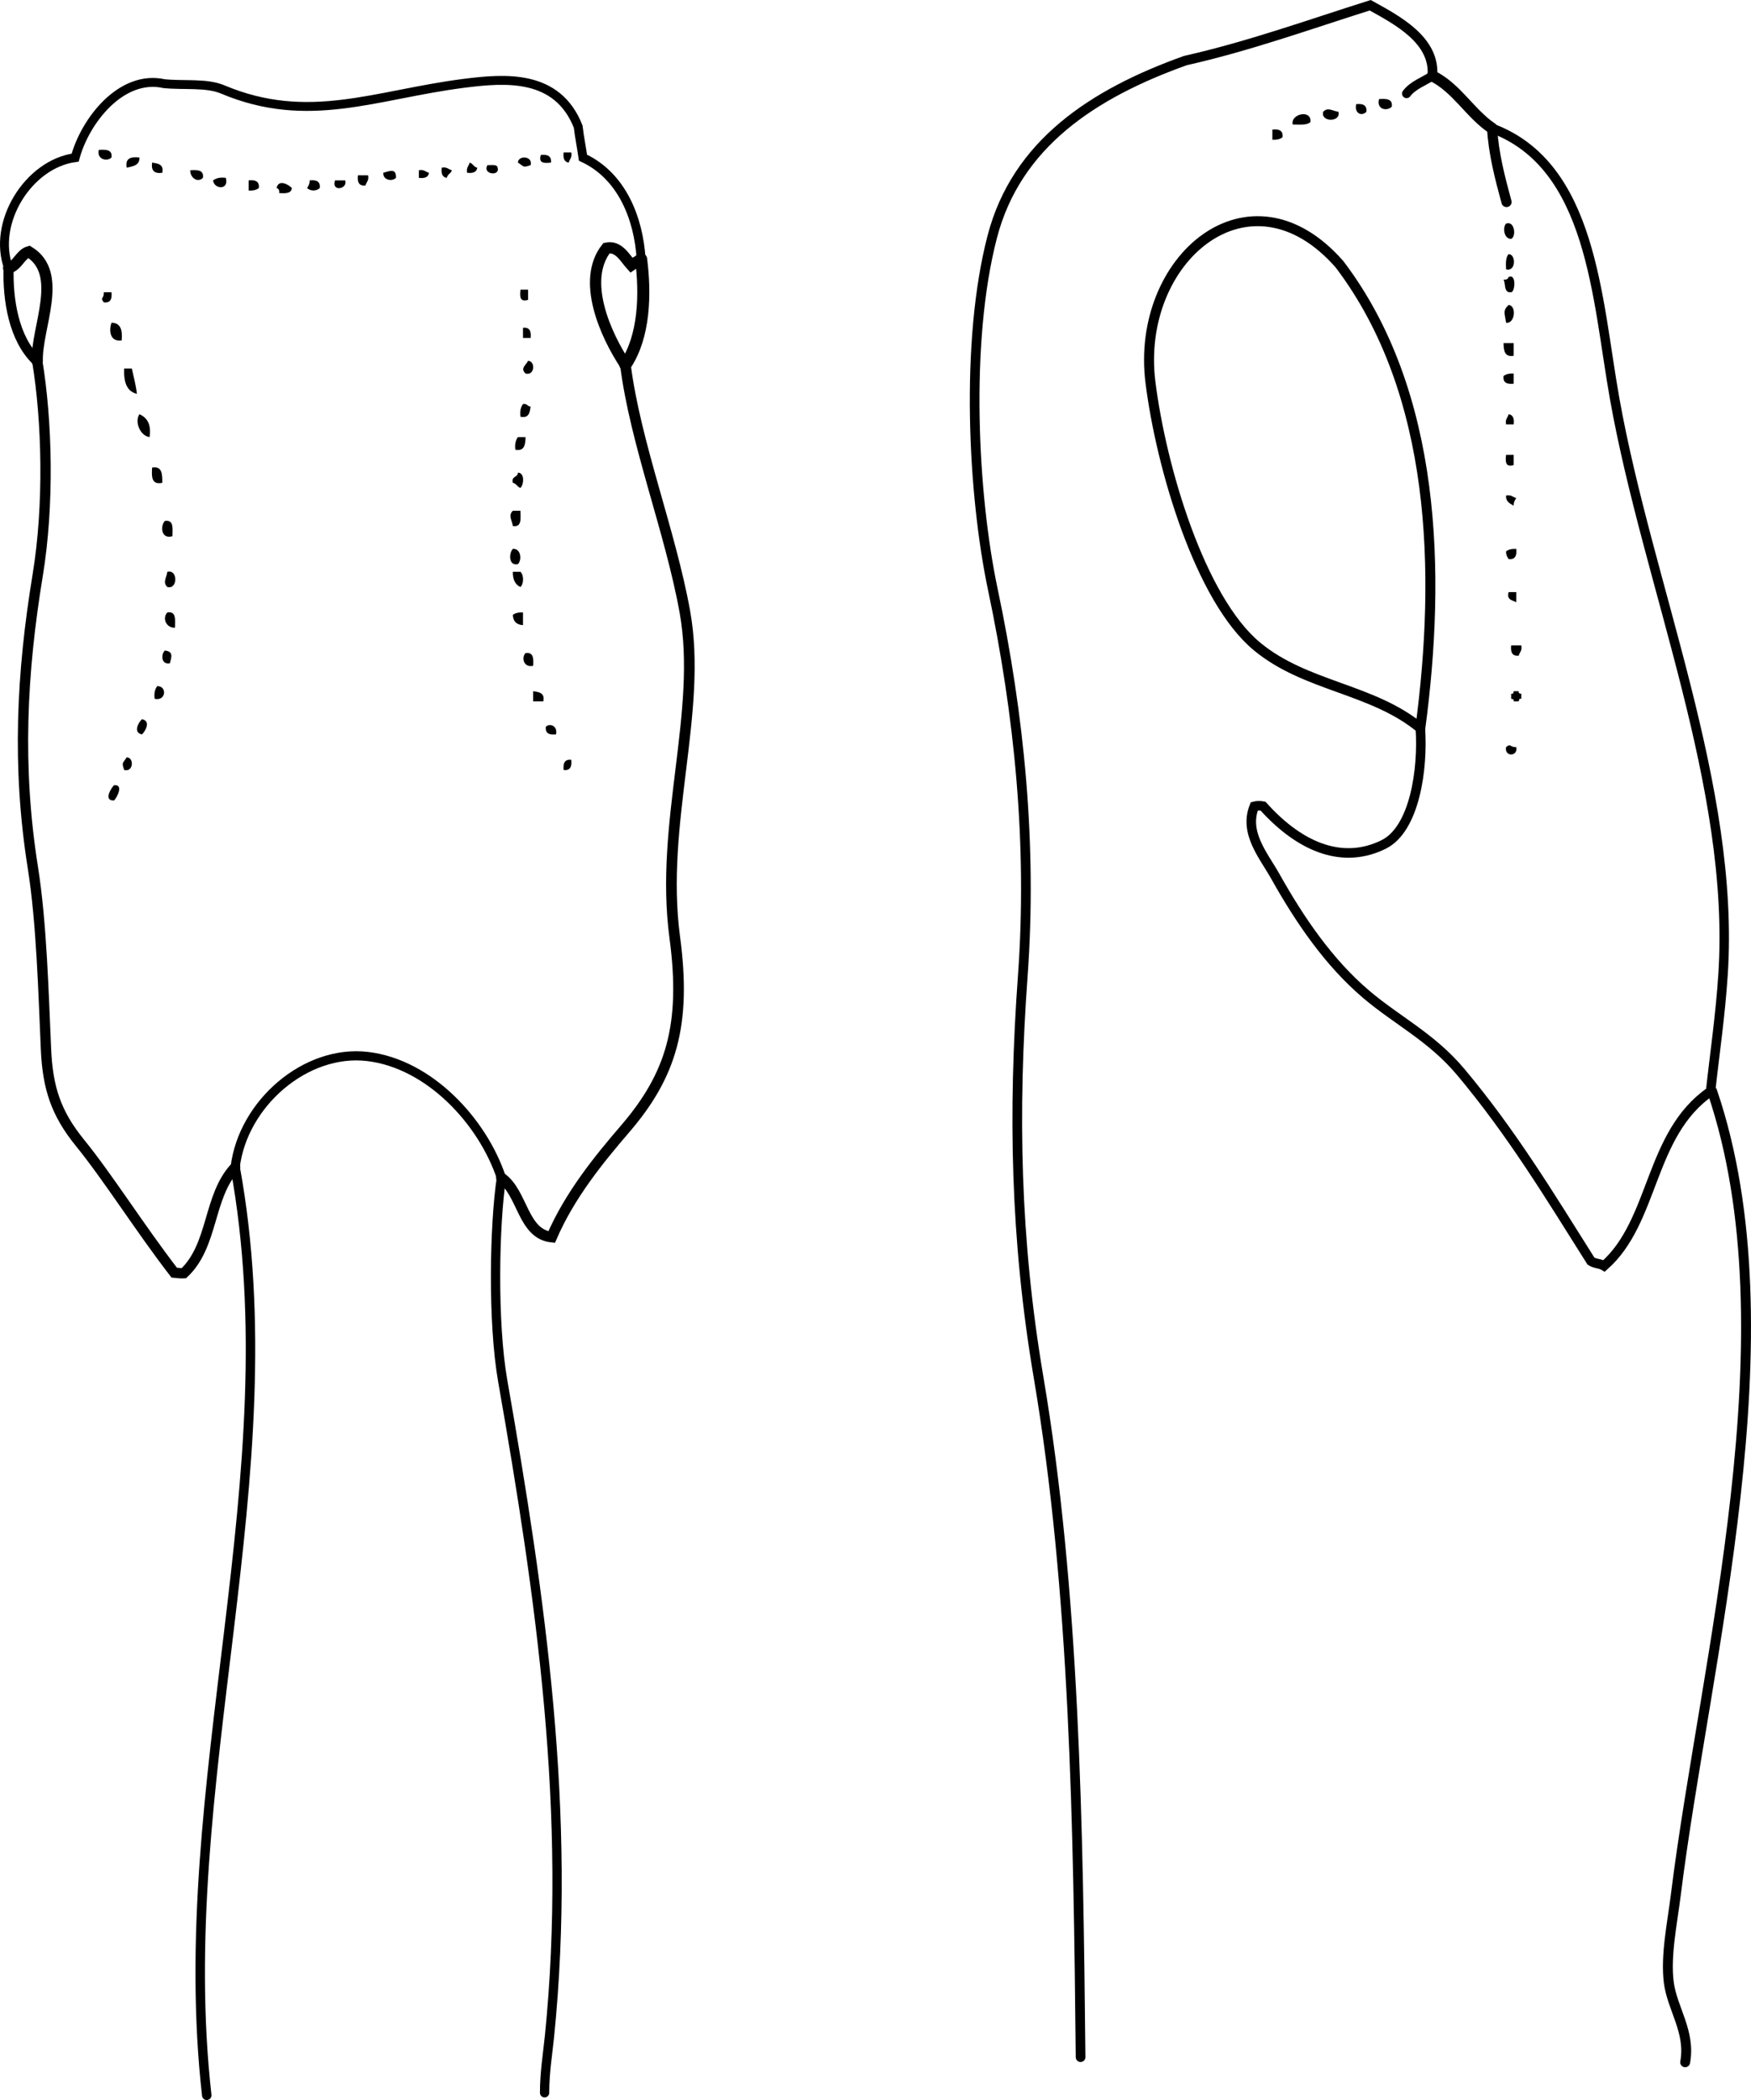 <?xml version="1.0" encoding="iso-8859-1"?>
<!-- Generator: Adobe Illustrator 14.0.0, SVG Export Plug-In . SVG Version: 6.00 Build 43363)  -->
<!DOCTYPE svg PUBLIC "-//W3C//DTD SVG 1.1//EN" "http://www.w3.org/Graphics/SVG/1.1/DTD/svg11.dtd">
<svg version="1.1" id="Layer_1" xmlns="http://www.w3.org/2000/svg" xmlns:xlink="http://www.w3.org/1999/xlink" x="0px" y="0px"
	 width="124.036px" height="148.696px" viewBox="0 0 124.036 148.696" style="enable-background:new 0 0 124.036 148.696;"
	 xml:space="preserve">
<g>
	<path style="fill-rule:evenodd;clip-rule:evenodd;" d="M97.689,7.016c0.516-0.036,0.982-0.022,0.899,0.54
		C98.242,7.905,97.487,7.744,97.689,7.016z"/>
	<path style="fill-rule:evenodd;clip-rule:evenodd;" d="M96.07,7.375c0.47-0.051,0.773,0.065,0.72,0.54
		C96.453,8.269,95.922,8.019,96.07,7.375z"/>
	<path style="fill-rule:evenodd;clip-rule:evenodd;" d="M94.81,7.915c0.198,0.75-1.278,0.75-1.08,0
		C94.066,7.563,94.389,7.859,94.81,7.915z"/>
	<path style="fill-rule:evenodd;clip-rule:evenodd;" d="M92.831,8.635c-0.232,0.248-0.782,0.178-1.26,0.18
		C91.4,8.071,92.907,7.711,92.831,8.635z"/>
	<path style="fill-rule:evenodd;clip-rule:evenodd;" d="M90.131,9.175c0.471-0.051,0.773,0.065,0.72,0.54
		c-0.16,0.14-0.406,0.194-0.72,0.18C90.131,9.655,90.131,9.415,90.131,9.175z"/>
	<path style="fill-rule:evenodd;clip-rule:evenodd;" d="M6.997,10.614c0.516-0.035,0.982-0.022,0.9,0.54
		C7.595,11.459,6.84,11.297,6.997,10.614z"/>
	<path style="fill-rule:evenodd;clip-rule:evenodd;" d="M39.927,10.794c0.18,0,0.36,0,0.54,0c0.076,0.376-0.124,0.476-0.18,0.72
		C39.97,11.471,39.876,11.205,39.927,10.794z"/>
	<path style="fill-rule:evenodd;clip-rule:evenodd;" d="M38.308,10.974c0.47-0.051,0.774,0.066,0.72,0.54
		C38.557,11.564,38.126,11.575,38.308,10.974z"/>
	<path style="fill-rule:evenodd;clip-rule:evenodd;" d="M9.876,11.154c0.026,0.565-0.461,0.618-0.9,0.72
		C8.851,11.208,9.261,11.079,9.876,11.154z"/>
	<path style="fill-rule:evenodd;clip-rule:evenodd;" d="M37.587,11.694c-0.564,0.2-0.475,0.084-0.899-0.18
		C36.704,10.979,37.761,11.033,37.587,11.694z"/>
	<path style="fill-rule:evenodd;clip-rule:evenodd;" d="M10.776,11.514c0.418,0.062,0.843,0.116,0.72,0.72
		C10.933,12.317,10.692,12.077,10.776,11.514z"/>
	<path style="fill-rule:evenodd;clip-rule:evenodd;" d="M33.269,11.514c0.236,0.063,0.283,0.317,0.54,0.36
		c-0.043,0.316-0.31,0.41-0.72,0.36C33.013,11.857,33.212,11.757,33.269,11.514z"/>
	<path style="fill-rule:evenodd;clip-rule:evenodd;" d="M34.529,11.694c0.285,0.015,0.686-0.086,0.72,0.18
		C35.445,12.506,34.145,12.356,34.529,11.694z"/>
	<path style="fill-rule:evenodd;clip-rule:evenodd;" d="M31.29,11.874c0.376-0.076,0.477,0.123,0.72,0.18
		c-0.063,0.236-0.317,0.283-0.36,0.54C31.333,12.55,31.239,12.284,31.29,11.874z"/>
	<path style="fill-rule:evenodd;clip-rule:evenodd;" d="M13.475,12.054c0.515-0.035,0.982-0.022,0.9,0.54
		C14.004,12.967,13.462,12.593,13.475,12.054z"/>
	<path style="fill-rule:evenodd;clip-rule:evenodd;" d="M28.051,12.594c-0.258,0.274-0.938,0.175-0.9-0.36
		C27.589,12.118,28.077,11.871,28.051,12.594z"/>
	<path style="fill-rule:evenodd;clip-rule:evenodd;" d="M29.67,12.054c0.376-0.076,0.477,0.124,0.72,0.18
		c-0.043,0.316-0.31,0.41-0.72,0.36C29.67,12.414,29.67,12.234,29.67,12.054z"/>
	<path style="fill-rule:evenodd;clip-rule:evenodd;" d="M25.352,12.414c0.24,0,0.48,0,0.72,0c0.076,0.376-0.124,0.477-0.18,0.72
		C25.417,13.188,25.301,12.884,25.352,12.414z"/>
	<path style="fill-rule:evenodd;clip-rule:evenodd;" d="M15.995,12.594c0.251,0.904-0.846,0.802-0.9,0.18
		C15.304,12.623,15.577,12.536,15.995,12.594z"/>
	<path style="fill-rule:evenodd;clip-rule:evenodd;" d="M17.614,12.773c0.471-0.051,0.774,0.066,0.72,0.54
		c-0.16,0.14-0.406,0.193-0.72,0.18C17.614,13.253,17.614,13.014,17.614,12.773z"/>
	<path style="fill-rule:evenodd;clip-rule:evenodd;" d="M21.933,12.773c0.471-0.051,0.774,0.066,0.72,0.54
		c-0.236,0.231-0.664,0.231-0.9,0C21.848,13.169,21.94,13.021,21.933,12.773z"/>
	<path style="fill-rule:evenodd;clip-rule:evenodd;" d="M23.732,12.773c0.24,0,0.48,0,0.72,0
		C24.662,13.398,23.446,13.61,23.732,12.773z"/>
	<path style="fill-rule:evenodd;clip-rule:evenodd;" d="M20.673,13.313c-0.026,0.394-0.453,0.386-0.899,0.36
		c0.029-0.209-0.04-0.32-0.18-0.36C19.72,12.667,20.438,13.061,20.673,13.313z"/>
	<path style="fill-rule:evenodd;clip-rule:evenodd;" d="M106.686,15.833c0.605-0.229,0.744,0.913,0.36,1.08
		C106.514,16.918,106.437,16.079,106.686,15.833z"/>
	<path style="fill-rule:evenodd;clip-rule:evenodd;" d="M106.866,17.992c0.542,0.007,0.522,1.277-0.18,1.08
		C106.663,18.628,106.659,18.205,106.866,17.992z"/>
	<path style="fill-rule:evenodd;clip-rule:evenodd;" d="M106.866,19.611c0.575-0.254,0.455,1.077,0.181,1.08
		c-0.546,0.066-0.374-0.586-0.54-0.899C106.715,19.821,106.827,19.751,106.866,19.611z"/>
	<path style="fill-rule:evenodd;clip-rule:evenodd;" d="M36.868,20.511c0.18,0,0.36,0,0.54,0c0,0.24,0,0.48,0,0.72
		C36.807,21.412,36.818,20.981,36.868,20.511z"/>
	<path style="fill-rule:evenodd;clip-rule:evenodd;" d="M7.357,20.691c0.18,0,0.36,0,0.54,0c0.051,0.471-0.066,0.774-0.54,0.72
		C7.057,21.053,7.374,21.182,7.357,20.691z"/>
	<path style="fill-rule:evenodd;clip-rule:evenodd;" d="M106.866,21.591c0.588,0.053,0.447,1.359-0.18,1.26
		C106.591,22.171,106.433,22.006,106.866,21.591z"/>
	<path style="fill-rule:evenodd;clip-rule:evenodd;" d="M7.897,22.851c0.654,0.006,0.791,0.529,0.72,1.259
		C7.724,24.217,7.728,23.32,7.897,22.851z"/>
	<path style="fill-rule:evenodd;clip-rule:evenodd;" d="M37.048,23.21c0.474-0.054,0.59,0.249,0.54,0.72c-0.18,0-0.36,0-0.54,0
		C37.048,23.69,37.048,23.45,37.048,23.21z"/>
	<path style="fill-rule:evenodd;clip-rule:evenodd;" d="M106.506,24.29c0.239,0,0.479,0,0.72,0c0,0.3,0,0.6,0,0.9
		C106.571,25.305,106.519,24.817,106.506,24.29z"/>
	<path style="fill-rule:evenodd;clip-rule:evenodd;" d="M37.408,25.55c0.535,0.016,0.481,1.073-0.18,0.899
		C36.837,26.075,37.25,25.868,37.408,25.55z"/>
	<path style="fill-rule:evenodd;clip-rule:evenodd;" d="M8.797,26.089c0.18,0,0.36,0,0.54,0c0.127,0.593,0.289,1.15,0.36,1.799
		C8.969,27.716,8.751,27.034,8.797,26.089z"/>
	<path style="fill-rule:evenodd;clip-rule:evenodd;" d="M107.226,26.449c0,0.24,0,0.48,0,0.72c-0.471,0.051-0.774-0.065-0.72-0.54
		C106.667,26.489,106.913,26.436,107.226,26.449z"/>
	<path style="fill-rule:evenodd;clip-rule:evenodd;" d="M37.048,28.609c0.291-0.051,0.31,0.17,0.54,0.18
		c-0.062,0.418-0.116,0.843-0.72,0.72C36.811,29.091,36.897,28.817,37.048,28.609z"/>
	<path style="fill-rule:evenodd;clip-rule:evenodd;" d="M9.876,29.329c0.54,0.239,0.854,0.705,0.72,1.619
		C9.931,30.87,9.515,29.865,9.876,29.329z"/>
	<path style="fill-rule:evenodd;clip-rule:evenodd;" d="M106.866,29.329c0.316,0.043,0.41,0.31,0.36,0.72c-0.18,0-0.36,0-0.54,0
		C106.61,29.672,106.809,29.572,106.866,29.329z"/>
	<path style="fill-rule:evenodd;clip-rule:evenodd;" d="M36.688,30.948c0.18,0,0.36,0,0.54,0c-0.013,0.527-0.065,1.015-0.72,0.9
		C36.451,31.43,36.537,31.157,36.688,30.948z"/>
	<path style="fill-rule:evenodd;clip-rule:evenodd;" d="M106.686,32.208c0.18,0,0.36,0,0.54,0c0,0.24,0,0.48,0,0.72
		C106.625,33.108,106.636,32.678,106.686,32.208z"/>
	<path style="fill-rule:evenodd;clip-rule:evenodd;" d="M10.776,33.107c0.72-0.12,0.724,0.476,0.72,1.08
		C10.731,34.352,10.728,33.756,10.776,33.107z"/>
	<path style="fill-rule:evenodd;clip-rule:evenodd;" d="M36.688,33.467c0.493,0.003,0.427,0.849,0.18,1.08
		c-0.236-0.063-0.283-0.317-0.54-0.36C36.197,33.696,36.686,33.825,36.688,33.467z"/>
	<path style="fill-rule:evenodd;clip-rule:evenodd;" d="M106.686,35.086c0.376-0.076,0.477,0.124,0.72,0.18
		c-0.095,0.145-0.188,0.292-0.18,0.54C106.962,35.65,106.656,35.537,106.686,35.086z"/>
	<path style="fill-rule:evenodd;clip-rule:evenodd;" d="M36.328,36.167c0.18,0,0.36,0,0.54,0c0.007,0.547,0.105,1.184-0.54,1.08
		C36.272,36.825,35.976,36.502,36.328,36.167z"/>
	<path style="fill-rule:evenodd;clip-rule:evenodd;" d="M11.676,36.886c0.645-0.105,0.547,0.532,0.54,1.08
		C11.408,38.211,11.342,37.241,11.676,36.886z"/>
	<path style="fill-rule:evenodd;clip-rule:evenodd;" d="M36.328,38.865c0.577-0.05,0.654,0.789,0.36,1.08
		C36.007,40.099,36.051,39.14,36.328,38.865z"/>
	<path style="fill-rule:evenodd;clip-rule:evenodd;" d="M107.406,38.865c0.051,0.471-0.065,0.774-0.54,0.72
		c-0.095-0.145-0.188-0.292-0.18-0.54C106.846,38.906,107.092,38.852,107.406,38.865z"/>
	<path style="fill-rule:evenodd;clip-rule:evenodd;" d="M11.855,40.485c0.75-0.198,0.75,1.278,0,1.08
		C11.503,41.229,11.8,40.906,11.855,40.485z"/>
	<path style="fill-rule:evenodd;clip-rule:evenodd;" d="M36.328,40.485c0.18,0,0.36,0,0.54,0c0.246,0.23,0.246,0.85,0,1.08
		C36.492,41.401,36.319,41.034,36.328,40.485z"/>
	<path style="fill-rule:evenodd;clip-rule:evenodd;" d="M106.866,41.924c0.181,0,0.36,0,0.54,0c0,0.24,0,0.48,0,0.72
		C107.143,42.487,106.709,42.501,106.866,41.924z"/>
	<path style="fill-rule:evenodd;clip-rule:evenodd;" d="M11.855,43.364c0.645-0.105,0.547,0.532,0.54,1.08
		C11.791,44.487,11.466,43.775,11.855,43.364z"/>
	<path style="fill-rule:evenodd;clip-rule:evenodd;" d="M37.048,43.364c0,0.3,0,0.6,0,0.899c-0.458-0.022-0.698-0.262-0.72-0.72
		C36.488,43.404,36.734,43.351,37.048,43.364z"/>
	<path style="fill-rule:evenodd;clip-rule:evenodd;" d="M107.046,45.703c0.239,0,0.479,0,0.72,0c0.076,0.376-0.124,0.477-0.181,0.72
		C107.112,46.478,106.996,46.174,107.046,45.703z"/>
	<path style="fill-rule:evenodd;clip-rule:evenodd;" d="M11.676,46.063c0.635,0.062,0.465,0.473,0.36,0.9
		C11.413,47.089,11.39,46.332,11.676,46.063z"/>
	<path style="fill-rule:evenodd;clip-rule:evenodd;" d="M37.228,46.243c0.563-0.083,0.576,0.384,0.54,0.9
		C37.084,47.3,36.923,46.545,37.228,46.243z"/>
	<path style="fill-rule:evenodd;clip-rule:evenodd;" d="M11.136,48.583c0.708-0.019,0.64,1.079-0.18,0.899
		C10.898,49.065,10.985,48.792,11.136,48.583z"/>
	<path style="fill-rule:evenodd;clip-rule:evenodd;" d="M37.768,48.942c0.418,0.062,0.843,0.116,0.72,0.72c-0.24,0-0.48,0-0.72,0
		C37.768,49.422,37.768,49.182,37.768,48.942z"/>
	<path style="fill-rule:evenodd;clip-rule:evenodd;" d="M107.226,48.942c0.12,0,0.239,0,0.359,0c-0.033,0.153,0.07,0.17,0.181,0.18
		c0,0.12,0,0.24,0,0.36c-0.153-0.033-0.17,0.07-0.181,0.18c-0.12,0-0.239,0-0.359,0c0.033-0.153-0.07-0.17-0.18-0.18
		c0-0.12,0-0.24,0-0.36C107.199,49.155,107.215,49.052,107.226,48.942z"/>
	<path style="fill-rule:evenodd;clip-rule:evenodd;" d="M10.056,50.922c0.647,0.127,0.253,0.844,0,1.08
		C9.41,51.874,9.803,51.157,10.056,50.922z"/>
	<path style="fill-rule:evenodd;clip-rule:evenodd;" d="M39.387,52.001c-0.471,0.051-0.774-0.066-0.72-0.54
		C38.916,51.196,39.523,51.368,39.387,52.001z"/>
	<path style="fill-rule:evenodd;clip-rule:evenodd;" d="M107.406,52.901c0.142,0.693-0.861,0.693-0.72,0
		C107.043,52.602,106.915,52.917,107.406,52.901z"/>
	<path style="fill-rule:evenodd;clip-rule:evenodd;" d="M8.977,53.621c0.536,0.016,0.481,1.073-0.18,0.899
		C8.597,53.956,8.712,54.045,8.977,53.621z"/>
	<path style="fill-rule:evenodd;clip-rule:evenodd;" d="M40.467,53.801c0.051,0.471-0.066,0.774-0.54,0.72
		C39.876,54.05,39.993,53.747,40.467,53.801z"/>
	<path style="fill-rule:evenodd;clip-rule:evenodd;" d="M8.077,55.6c0.74-0.08,0.164,0.94,0,1.08
		C7.28,56.703,7.917,55.743,8.077,55.6z"/>
	<g>
		<path style="fill-rule:evenodd;clip-rule:evenodd;fill:none;stroke:#000000;stroke-width:0.79;stroke-linecap:round;" d="
			M101.467,5.374c1.738,0.871,2.667,2.661,4.229,3.711"/>
		<path style="fill-rule:evenodd;clip-rule:evenodd;fill:none;stroke:#000000;stroke-width:0.669;stroke-linecap:round;" d="
			M105.697,9.085c7.097,2.651,7.412,12.027,8.68,19.139c2.359,13.233,8.554,27.465,7.679,40.774
			c-0.194,2.953-0.593,5.608-0.884,8.285"/>
		<path style="fill-rule:evenodd;clip-rule:evenodd;fill:none;stroke:#000000;stroke-width:0.701;stroke-linecap:round;" d="
			M121.171,77.283c0.046,0.019,0.092,0.037,0.138,0.056c5.772,17.067-0.526,40.156-2.602,56.853
			c-0.248,1.991-0.736,4.29-0.495,6.174c0.24,1.874,1.558,3.493,1.16,5.656"/>
		<path style="fill-rule:evenodd;clip-rule:evenodd;fill:none;stroke:#000000;stroke-width:0.676;stroke-linecap:round;" d="
			M121.171,77.283c-4.376,3.021-3.934,9.166-7.54,12.35c-0.29-0.179-0.648-0.146-0.93-0.335c-2.933-4.647-5.617-9.096-9.23-13.398
			c-2.067-2.461-4.499-3.629-6.698-5.498c-2.645-2.247-4.698-5.254-6.437-8.357c-0.817-1.458-2.239-3.07-1.485-4.953
			c0.183-0.05,0.411-0.052,0.618-0.012c2.793,3.105,5.805,4.079,8.555,2.708c2.192-1.094,2.79-5.34,2.589-8.235"/>
		<path style="fill-rule:evenodd;clip-rule:evenodd;fill:none;stroke:#000000;stroke-width:0.72;stroke-linecap:round;" d="
			M105.697,9.085c0.103,1.786,0.552,3.501,1.02,5.218"/>
		<path style="fill-rule:evenodd;clip-rule:evenodd;fill:none;stroke:#000000;stroke-width:0.645;stroke-linecap:round;" d="
			M101.467,5.374c-0.613,0.399-1.379,0.655-1.829,1.252"/>
		<path style="fill-rule:evenodd;clip-rule:evenodd;fill:none;stroke:#000000;stroke-width:0.685;stroke-linecap:round;" d="
			M76.545,145.662c-0.164-16.395-0.413-33.016-2.978-48.152c-1.651-9.749-1.814-18.788-1.118-28.381
			c0.68-9.357-0.243-18.507-2.121-27.402c-1.415-6.701-1.976-17.532-0.039-24.964c1.714-6.573,7.13-10.133,13.683-12.475
			c4.472-1.005,8.736-2.542,13.089-3.917c1.902,1.053,4.608,2.459,4.406,5.002"/>
		<path style="fill-rule:evenodd;clip-rule:evenodd;fill:none;stroke:#000000;stroke-width:0.707;stroke-linecap:round;" d="
			M100.613,51.551c1.458-10.935,1.182-23.741-5.729-32.841c-6.387-7.276-14.477-0.342-13.39,8.356
			c0.755,6.033,3.507,15.354,7.542,18.702C92.49,48.634,97.194,48.732,100.613,51.551"/>
		<path style="fill-rule:evenodd;clip-rule:evenodd;fill:none;stroke:#000000;stroke-width:0.854;stroke-linecap:round;" d="
			M45.415,18.352c0.314,2.448,0.245,5.458-1.112,7.484"/>
		<path style="fill-rule:evenodd;clip-rule:evenodd;fill:none;stroke:#000000;stroke-width:0.755;stroke-linecap:round;" d="
			M44.303,25.836c0.696,5.529,3.195,11.812,4.214,17.497c1.268,7.071-1.8,14.961-0.719,23.033c0.83,6.199-0.243,9.757-3.512,13.561
			c-1.868,2.174-3.919,4.688-5.208,7.667c-2.056-0.219-2.045-3.119-3.559-4.191"/>
		<path style="fill-rule:evenodd;clip-rule:evenodd;fill:none;stroke:#000000;stroke-width:0.658;stroke-linecap:round;" d="
			M35.518,83.401c-0.495,3.29-0.641,10.188,0.095,14.385c2.688,15.337,4.91,30.651,3.308,46.428c-0.12,1.18-0.348,2.576-0.344,3.968
			"/>
		<path style="fill-rule:evenodd;clip-rule:evenodd;fill:none;stroke:#000000;stroke-width:0.67;stroke-linecap:round;" d="
			M16.657,82.657c3.996,21.864-4.492,43.677-2.012,65.704"/>
		<path style="fill-rule:evenodd;clip-rule:evenodd;fill:none;stroke:#000000;stroke-width:0.631;stroke-linecap:round;" d="
			M0.609,18.981C-0.577,15.778,2,11.61,5.324,11.161c0.709-2.625,3.277-5.911,6.305-5.236c1.389,0.14,3.001-0.075,4.141,0.406
			c6.079,2.562,10.815,0.37,17.095-0.431c2.943-0.375,6.621-0.665,8.092,3.067c0.086,0.741,0.237,1.457,0.34,2.2
			c2.76,1.279,3.946,4.307,4.118,7.184"/>
		<path style="fill-rule:evenodd;clip-rule:evenodd;fill:none;stroke:#000000;stroke-width:0.793;stroke-linecap:round;" d="
			M0.609,18.981c0.657-0.187,0.831-0.978,1.438-1.156c2.521,1.544,0.519,5.354,0.593,7.75"/>
		<path style="fill-rule:evenodd;clip-rule:evenodd;fill:none;stroke:#000000;stroke-width:0.731;stroke-linecap:round;" d="
			M2.64,25.575c0.691,4.19,0.858,10.114,0.029,15.162C1.534,47.643,1.193,54.286,2.328,61.43c0.624,3.923,0.755,8.995,0.93,12.875
			c0.122,2.706,0.693,4.508,2.405,6.613c1.995,2.453,4.222,6.01,6.679,9.196c0.29,0.033,0.521,0.051,0.683,0.039
			c2.116-1.992,1.705-5.443,3.632-7.496"/>
		<path style="fill-rule:evenodd;clip-rule:evenodd;fill:none;stroke:#000000;stroke-width:0.649;stroke-linecap:round;" d="
			M16.657,82.657c0.542-4.52,4.999-8.371,9.383-7.85c4.38,0.52,8.153,4.603,9.479,8.594"/>
		<path style="fill-rule:evenodd;clip-rule:evenodd;fill:none;stroke:#000000;stroke-width:0.797;stroke-linecap:round;" d="
			M45.415,18.352c-0.243,0.158-0.483,0.278-0.694,0.423c-0.429-0.476-0.901-1.395-1.756-1.206c-1.811,2.288-0.068,6.149,1.338,8.267
			"/>
		<path style="fill-rule:evenodd;clip-rule:evenodd;fill:none;stroke:#000000;stroke-width:0.718;stroke-linecap:round;" d="
			M0.609,18.981c-0.06,2.206,0.341,5.021,2.031,6.594"/>
	</g>
</g>
</svg>
